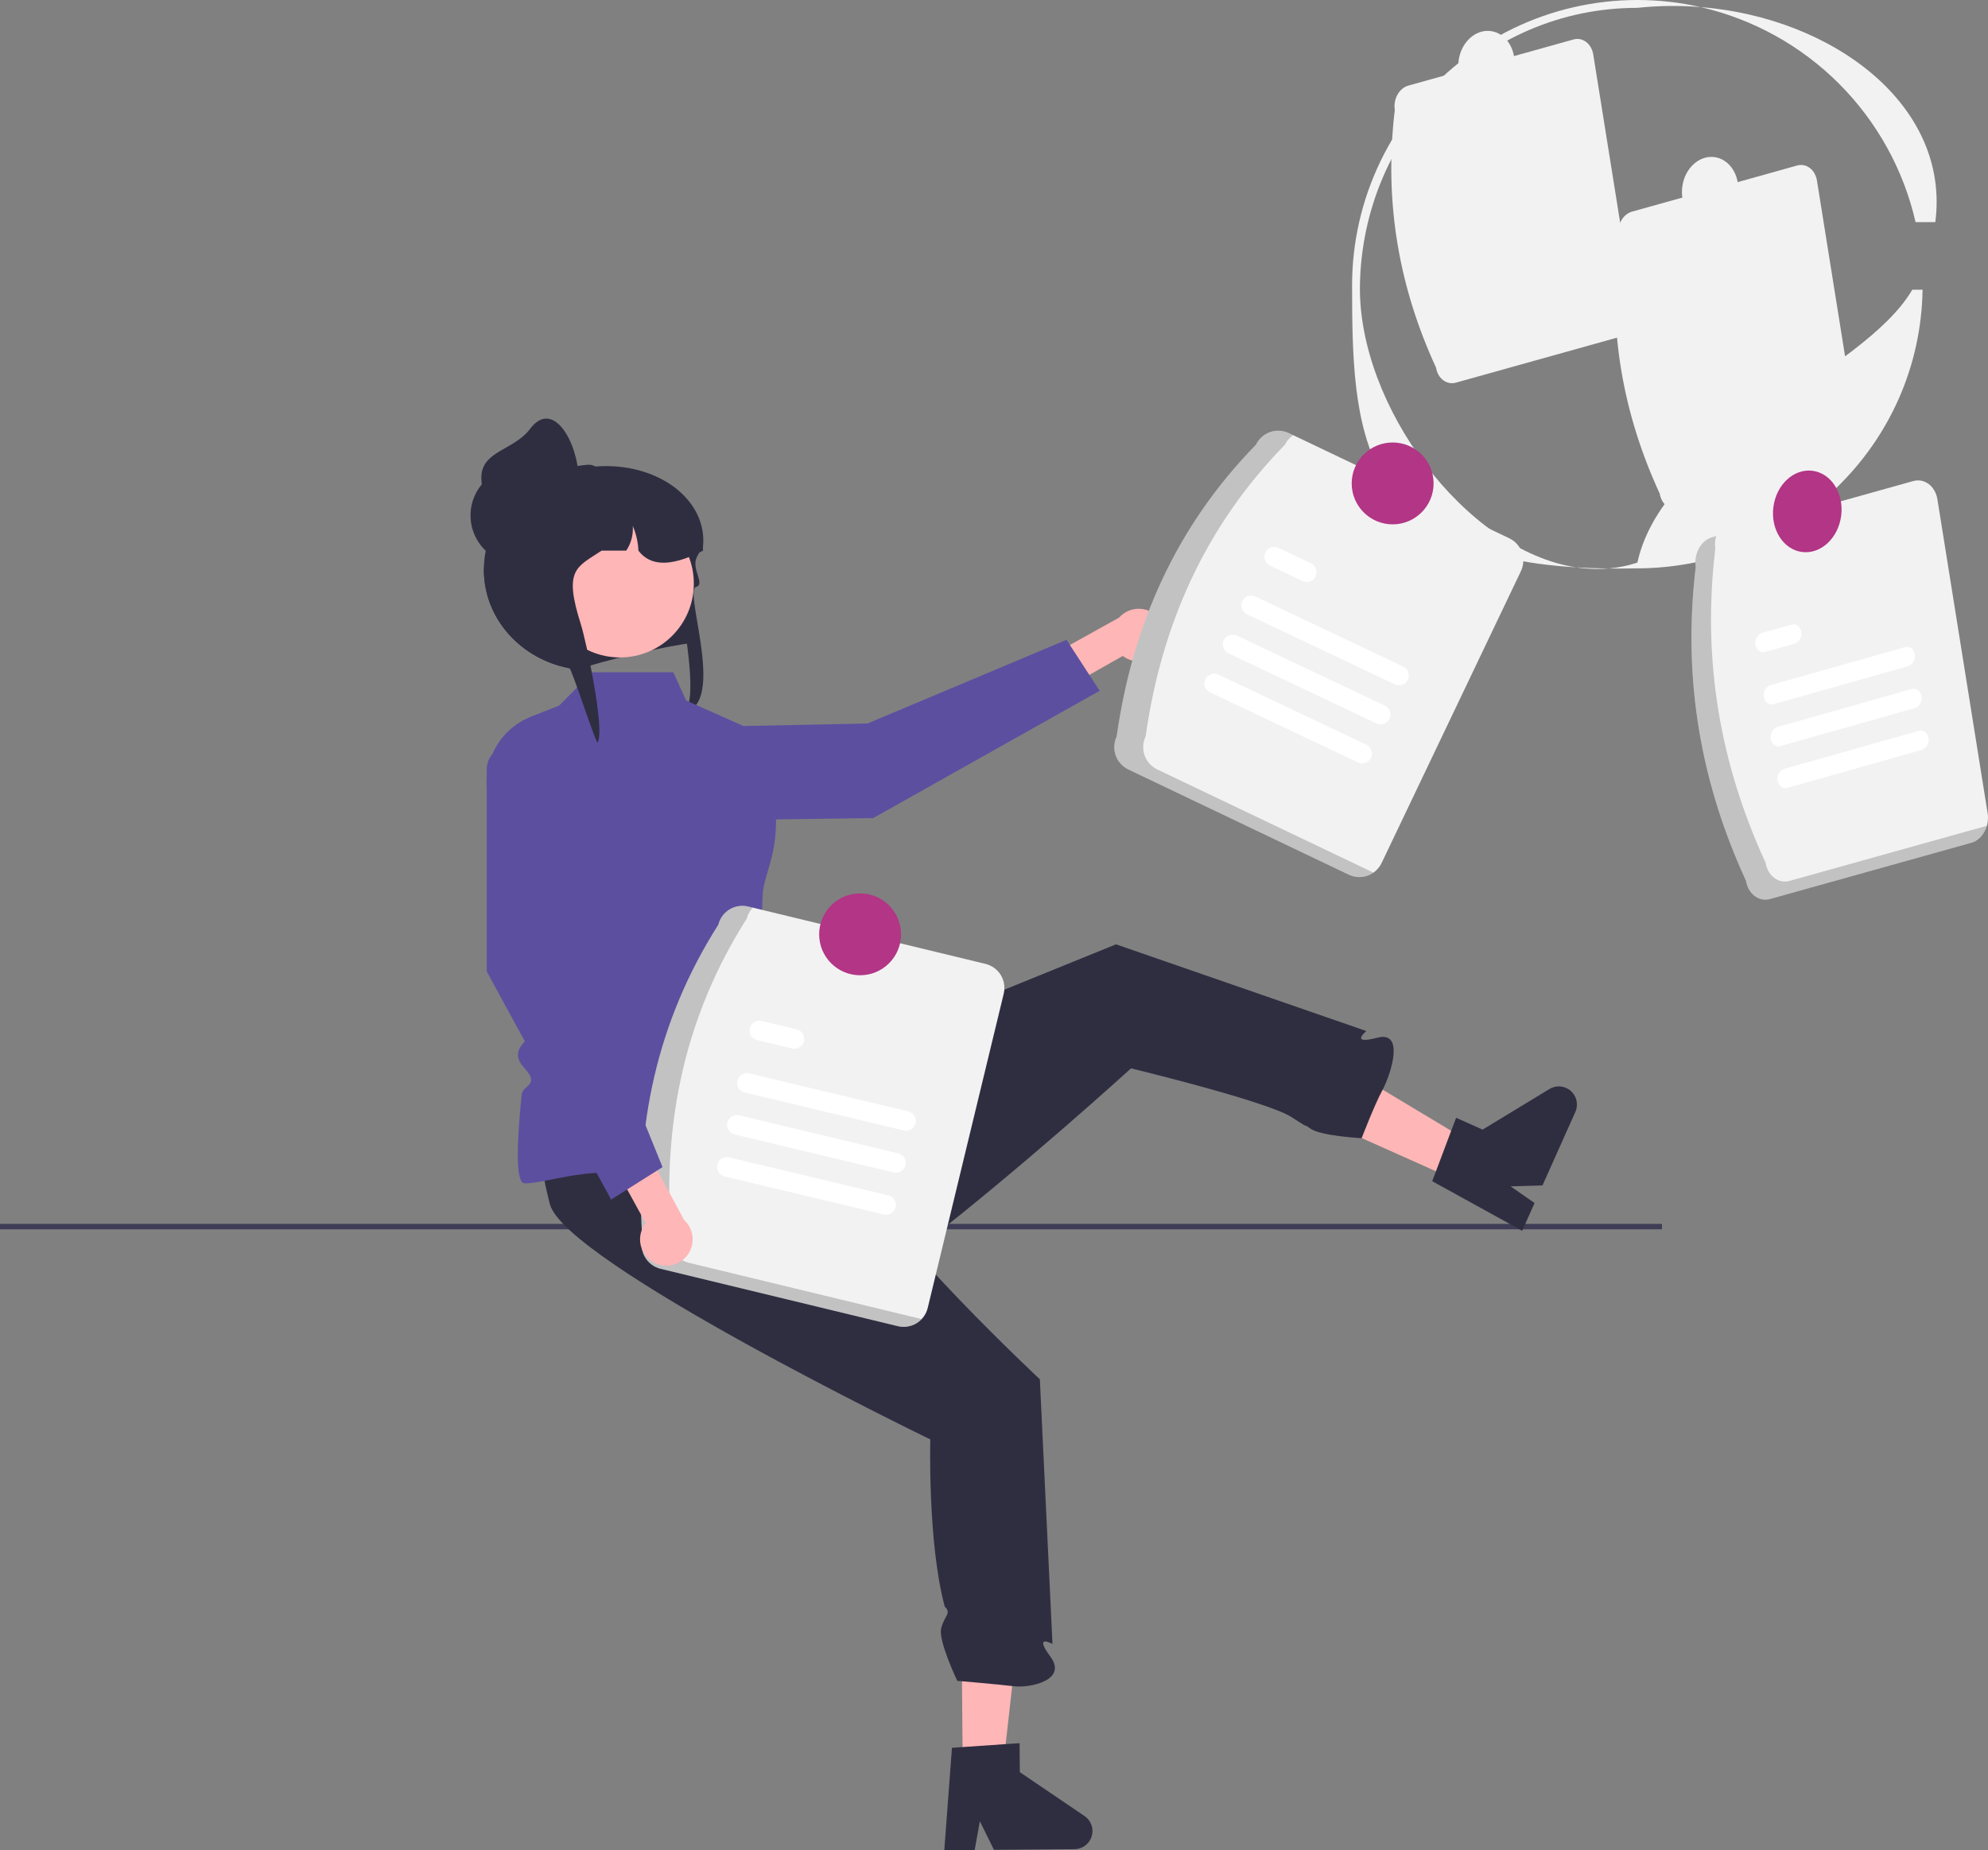 <?xml version="1.0" encoding="UTF-8"?> <svg xmlns="http://www.w3.org/2000/svg" width="304" height="283" viewBox="0 0 304 283" fill="none"><rect x="0" y="0" width="304" height="283" fill="#808080" stroke="none"/> <g clip-path="url(#clip0_148_520)"> <path d="M292.923 33.972H295.942C298.255 16.214 280.46 2.728 260.05 1.082C268.066 2.921 275.401 6.982 281.215 12.799C287.029 18.616 291.087 25.954 292.923 33.972V33.972Z" fill="#F2F2F2"></path> <path d="M245.945 86.954C244.237 86.933 242.6 86.876 241.035 86.781C242.659 87.032 244.308 87.09 245.945 86.954V86.954Z" fill="#F2F2F2"></path> <path d="M207.958 43.628C208.352 20.237 226.988 1.2 250.38 1.2C253.592 0.859 256.83 0.82 260.049 1.082C253.662 -0.368 247.031 -0.361 240.647 1.103C234.262 2.566 228.29 5.447 223.171 9.534C218.052 13.62 213.919 18.807 211.077 24.709C208.236 30.611 206.76 37.077 206.758 43.628C206.758 65.808 207.551 84.73 241.035 86.782C224.071 84.205 207.649 61.995 207.958 43.628Z" fill="#F2F2F2"></path> <path d="M292.423 44.31C284.755 57.43 254.607 67.052 250.38 86.055C248.942 86.527 247.454 86.829 245.945 86.954C247.335 86.971 248.768 86.966 250.257 86.931C274.082 86.931 293.624 68.047 293.993 44.311L292.423 44.31Z" fill="#F2F2F2"></path> <path d="M253.804 75.509C248.228 63.412 245.786 50.374 247.496 36.091C247.232 34.43 248.158 32.765 249.567 32.369L274.81 25.316C276.218 24.924 277.575 25.951 277.843 27.612L284.15 67.03C284.414 68.692 283.488 70.357 282.08 70.752L256.837 77.805C255.428 78.197 254.071 77.17 253.804 75.509Z" fill="#F2F2F2"></path> <path d="M265.759 29.676C266.123 26.86 264.513 24.331 262.162 24.027C259.812 23.723 257.611 25.76 257.248 28.576C256.884 31.393 258.494 33.922 260.845 34.226C263.195 34.529 265.396 32.493 265.759 29.676Z" fill="#F2F2F2"></path> <path d="M219.598 56.233C214.022 44.136 211.58 31.098 213.29 16.815C213.026 15.153 213.952 13.488 215.361 13.093L240.604 6.039C242.012 5.648 243.369 6.675 243.637 8.336L249.944 47.754C250.208 49.415 249.282 51.08 247.874 51.476L222.631 58.529C221.222 58.921 219.865 57.894 219.598 56.233Z" fill="#F2F2F2"></path> <path d="M231.553 10.4C231.917 7.584 230.307 5.054 227.956 4.751C225.606 4.447 223.405 6.484 223.042 9.3C222.678 12.116 224.288 14.646 226.639 14.949C228.989 15.253 231.19 13.216 231.553 10.4Z" fill="#F2F2F2"></path> <path d="M254.148 187.197H0V188.024H254.148V187.197Z" fill="#3F3D56"></path> <path d="M103.378 89.594C103.078 88.545 107.27 98.164 106.273 98.279C101.731 98.801 91.668 101.15 88.505 102.415C88.363 102.399 88.22 102.382 88.082 102.361C87.743 102.324 87.412 102.27 87.085 102.208C79.72 100.815 74.147 94.764 73.997 87.46C73.988 87.357 73.988 87.25 73.988 87.146C73.987 86.642 74.014 86.138 74.068 85.637C74.137 84.952 74.256 84.273 74.424 83.606L74.407 83.602C71.475 80.848 72.71 75.74 76.448 73.585C78.071 72.651 79.872 72.067 81.735 71.869C82.24 71.814 82.748 71.787 83.256 71.786H88.028C89.015 71.573 90.016 71.428 91.023 71.352H91.031C100.638 70.62 108.213 76.476 107.505 83.602C107.5 83.61 107.492 83.618 107.488 83.627C107.283 83.933 107.102 84.222 106.943 84.499C106.788 84.76 106.658 85.008 106.545 85.244C105.67 87.064 107.92 89.353 106.428 89.781C104.443 90.349 111.649 109.032 103.792 109.032C107.613 110.119 104.205 92.49 103.378 89.594Z" fill="#2F2E41"></path> <path d="M147.213 270.184L153.409 270.132L156.151 245.674L147.008 245.751L147.213 270.184Z" fill="#FFB6B6"></path> <path d="M167.06 280.038C167.065 280.773 166.779 281.479 166.264 282.003C165.749 282.527 165.048 282.826 164.313 282.833L151.995 282.936L149.838 278.564L149.046 282.958L144.398 283L145.572 267.328L147.189 267.22L153.785 266.766L155.913 266.623L155.95 271.057L165.846 277.77C166.216 278.022 166.521 278.359 166.732 278.755C166.943 279.15 167.056 279.59 167.06 280.038Z" fill="#2F2E41"></path> <path d="M155.068 257.918C152.603 257.62 146.384 257.091 146.384 257.091C146.384 257.091 143.448 250.962 143.923 249.055C144.391 247.14 145.557 246.752 144.473 245.751C141.835 235.999 142.257 220.159 142.257 220.159C142.257 220.159 128.057 213.281 113.679 205.32C99.624 197.533 85.399 188.711 84.113 184.265C83.264 181.085 82.694 177.838 82.409 174.559C82.194 172.408 82.062 170.299 81.979 168.409C81.785 164.083 81.863 160.886 81.863 160.886L99.781 160.588L111.649 160.315H112.889V162.383L116.007 167.685C116.007 167.685 121.395 173.951 120.762 174.534C119.998 175.241 120.229 175.87 122.946 176.383C123.718 176.518 124.505 176.55 125.286 176.478C129.674 176.143 131.51 178.653 131.617 179.203C132.353 183.087 139.734 191.523 146.648 198.724H146.653C153.033 205.374 159.012 210.965 159.012 210.965L159.352 218.099L160.944 251.454C160.944 251.454 157.958 249.783 160.625 253.385C163.292 256.992 157.532 258.212 155.068 257.918Z" fill="#2F2E41"></path> <path d="M222.289 180.361L224.818 174.704L203.72 162.037L199.986 170.386L222.289 180.361Z" fill="#FFB6B6"></path> <path d="M239.502 166.409C240.172 166.71 240.696 167.264 240.958 167.95C241.22 168.636 241.2 169.398 240.901 170.069L235.871 181.316L230.999 181.459L234.665 184.007L232.77 188.252L219.008 180.666L219.583 179.151L221.912 172.962L222.668 170.968L226.715 172.778L236.935 166.57C237.318 166.337 237.751 166.201 238.199 166.173C238.646 166.145 239.093 166.226 239.502 166.409V166.409Z" fill="#2F2E41"></path> <path d="M211.436 166.667C211.421 166.7 211.404 166.729 211.39 166.755C210.237 168.872 208.345 173.768 208.227 174.07C208.224 174.075 208.222 174.081 208.221 174.087C208.221 174.087 201.979 173.766 200.384 172.621C198.786 171.468 201.204 173.291 197.519 170.879C195.613 169.626 189.085 167.668 183.238 166.069C177.798 164.581 172.952 163.411 172.952 163.411C172.952 163.411 168.667 167.311 162.46 172.701L162.457 172.703C156.691 177.698 149.261 183.979 142.061 189.603C126.646 194.138 110.377 198.067 106.309 195.86C103.45 194.23 100.739 192.354 98.205 190.254L102.393 179.274L113.469 167.673L125.129 162.935L129.69 161.081L136.076 158.488L170.654 144.438L208.947 157.703C208.947 157.703 206.28 159.858 210.62 158.721C214.903 157.602 212.64 164.399 211.436 166.667Z" fill="#2F2E41"></path> <path d="M90.559 102.829H102.964L104.918 107.141L113.225 110.843C114.306 111.325 115.258 112.055 116.005 112.973C116.751 113.89 117.272 114.971 117.525 116.127C120.516 129.804 116.732 132.646 116.61 137.155C116.197 152.458 114.066 155.501 114.304 159.279C114.376 160.409 115.066 164.879 117.285 164.458C119.505 164.037 118.308 165.805 118.834 166.492C119.288 167.085 121.675 166.297 120.176 168.269C118.678 170.241 125.084 175.617 121.159 175.617C113.716 175.617 98.829 179.34 93.04 179.34C87.251 179.34 82.777 181.056 80.221 180.994C78.663 180.956 79.15 173.691 79.773 167.399C79.914 165.975 82.649 166.012 80.195 163.37C77.74 160.729 80.629 159.356 80.635 158.661C80.64 157.923 82.026 156.062 80.297 153.019C78.567 149.976 80.161 151.235 80.086 150.28C79.507 142.916 78.678 133.527 78.678 133.527L75.021 123.234C74.086 120.602 74.21 117.711 75.366 115.169C76.521 112.627 78.619 110.634 81.216 109.609L85.506 107.917L90.559 102.829Z" fill="#5C4FA0"></path> <path d="M177.685 99.033C177.409 99.547 177.025 99.995 176.559 100.347C176.093 100.698 175.556 100.944 174.986 101.067C174.416 101.191 173.825 101.189 173.256 101.062C172.686 100.934 172.151 100.685 171.688 100.331L154.212 110.226L150.287 106.064L171.129 94.464C171.783 93.727 172.685 93.257 173.663 93.141C174.641 93.025 175.628 93.273 176.436 93.836C177.244 94.399 177.818 95.239 178.048 96.197C178.278 97.155 178.149 98.164 177.685 99.033V99.033Z" fill="#FFB6B6"></path> <path d="M99.001 122.389L98.734 125.575L133.525 125.128L168.155 105.657L163.092 97.863L132.654 110.663L111.021 111.102C107.977 111.163 105.063 112.351 102.843 114.436C100.623 116.52 99.254 119.354 99.001 122.389V122.389Z" fill="#5C4FA0"></path> <path d="M94.802 100.557C101.042 100.557 106.1 95.498 106.1 89.258C106.1 83.017 101.042 77.958 94.802 77.958C88.562 77.958 83.504 83.017 83.504 89.258C83.504 95.498 88.562 100.557 94.802 100.557Z" fill="#FFB6B6"></path> <path d="M107.505 84.219C107.317 84.318 107.132 84.409 106.944 84.5C106.747 84.595 106.55 84.69 106.353 84.777C102.57 86.493 99.49 86.683 97.622 84.219C97.572 82.921 97.281 81.645 96.763 80.455C96.855 81.785 96.504 83.108 95.766 84.219H92.004C88.128 86.791 86.138 87.06 88.828 95.505C89.578 97.858 92.56 111.551 91.387 113.582C91.047 113.545 87.412 102.271 87.085 102.209C79.72 100.815 74.148 94.764 73.997 87.461C74.005 87.089 74.031 86.716 74.068 86.353C74.553 85.623 75.087 84.927 75.665 84.268C75.662 82.316 76.11 80.389 76.976 78.639C78.071 76.422 79.778 74.565 81.894 73.288C83.156 72.676 84.472 72.182 85.824 71.811C85.858 71.803 85.887 71.795 85.921 71.787C86.335 71.675 86.758 71.572 87.182 71.485C88.056 71.3 88.94 71.166 89.829 71.084C89.892 71.079 89.955 71.075 90.014 71.075C90.369 71.076 90.718 71.172 91.023 71.352C91.028 71.352 91.028 71.356 91.032 71.356C91.25 71.484 91.441 71.654 91.593 71.857C91.861 72.198 92.005 72.619 92.004 73.052H96.193C96.348 73.052 96.503 73.056 96.658 73.064C99.454 73.16 102.114 74.296 104.117 76.249C106.12 78.203 107.323 80.834 107.488 83.627C107.501 83.826 107.505 84.02 107.505 84.219Z" fill="#2F2E41"></path> <path d="M79.394 86.286C83.505 86.286 86.838 82.953 86.838 78.842C86.838 74.73 83.505 71.397 79.394 71.397C75.284 71.397 71.951 74.73 71.951 78.842C71.951 82.953 75.284 86.286 79.394 86.286Z" fill="#2F2E41"></path> <path d="M88.492 73.052C88.634 77.16 85.159 80.496 81.049 80.496C79.075 80.496 77.181 79.712 75.785 78.316C74.39 76.919 73.606 75.026 73.606 73.052C73.606 68.94 78.584 68.898 81.049 65.607C84.535 60.953 88.3 67.51 88.492 73.052Z" fill="#2F2E41"></path> <path d="M98.224 189.505C97.068 172.353 100.451 156.219 109.848 141.434C110.084 140.461 110.697 139.622 111.551 139.101C112.405 138.579 113.432 138.418 114.405 138.652L150.704 147.432C151.677 147.668 152.516 148.281 153.037 149.135C153.559 149.99 153.72 151.016 153.486 151.989L141.862 200.061C141.625 201.033 141.013 201.873 140.159 202.394C139.304 202.916 138.278 203.077 137.305 202.843L101.006 194.063C100.033 193.826 99.194 193.214 98.672 192.359C98.151 191.505 97.99 190.479 98.224 189.505V189.505Z" fill="#F2F2F2"></path> <path opacity="0.2" d="M105.337 193.148C104.365 192.912 103.526 192.299 103.004 191.445C102.483 190.591 102.321 189.564 102.555 188.591C101.4 171.439 104.783 155.305 114.18 140.52C114.338 139.882 114.662 139.297 115.119 138.825L114.405 138.652C113.432 138.418 112.405 138.579 111.551 139.101C110.697 139.622 110.084 140.461 109.848 141.434C100.451 156.219 97.068 172.353 98.224 189.505C97.99 190.479 98.151 191.505 98.672 192.359C99.194 193.214 100.033 193.826 101.006 194.063L137.305 202.843C137.95 202.997 138.625 202.977 139.26 202.786C139.895 202.595 140.469 202.24 140.922 201.756L105.337 193.148Z" fill="black"></path> <path d="M138.204 172.911L113.862 167.095C113.475 167.002 113.141 166.759 112.933 166.42C112.725 166.081 112.66 165.673 112.752 165.286C112.845 164.898 113.087 164.564 113.426 164.355C113.765 164.147 114.173 164.081 114.56 164.174L138.901 169.99C139.288 170.084 139.621 170.326 139.828 170.665C140.036 171.004 140.1 171.412 140.008 171.798C139.916 172.185 139.674 172.519 139.336 172.728C138.997 172.936 138.59 173.002 138.204 172.911L138.204 172.911Z" fill="white"></path> <path d="M121.131 160.365L115.775 159.085C115.388 158.993 115.053 158.752 114.844 158.413C114.635 158.075 114.569 157.667 114.66 157.28C114.751 156.892 114.993 156.557 115.331 156.347C115.669 156.138 116.077 156.071 116.464 156.162L116.473 156.164L121.828 157.443C122.215 157.537 122.548 157.78 122.755 158.119C122.963 158.458 123.027 158.865 122.935 159.252C122.843 159.638 122.601 159.973 122.263 160.181C121.924 160.39 121.517 160.456 121.131 160.365V160.365Z" fill="white"></path> <path d="M135.135 185.754L110.794 179.938C110.407 179.844 110.074 179.602 109.866 179.263C109.659 178.923 109.594 178.516 109.687 178.129C109.779 177.743 110.021 177.408 110.359 177.2C110.698 176.991 111.105 176.925 111.492 177.017L135.833 182.833C136.025 182.878 136.207 182.96 136.367 183.075C136.527 183.191 136.663 183.336 136.767 183.504C136.871 183.672 136.941 183.859 136.973 184.053C137.005 184.248 136.998 184.447 136.952 184.64C136.907 184.832 136.824 185.013 136.709 185.173C136.594 185.333 136.448 185.469 136.28 185.573C136.112 185.677 135.925 185.746 135.73 185.778C135.536 185.809 135.336 185.802 135.144 185.756L135.135 185.754Z" fill="white"></path> <path d="M136.67 179.333L112.328 173.517C111.941 173.425 111.606 173.182 111.397 172.843C111.188 172.504 111.122 172.096 111.215 171.708C111.307 171.321 111.549 170.986 111.888 170.777C112.227 170.568 112.635 170.502 113.023 170.594L113.026 170.595L137.367 176.412C137.754 176.505 138.087 176.748 138.295 177.087C138.502 177.426 138.567 177.833 138.475 178.22C138.382 178.607 138.14 178.941 137.802 179.15C137.464 179.358 137.056 179.424 136.67 179.333L136.67 179.333Z" fill="white"></path> <path d="M131.524 149.169C134.982 149.169 137.785 146.366 137.785 142.907C137.785 139.449 134.982 136.646 131.524 136.646C128.066 136.646 125.263 139.449 125.263 142.907C125.263 146.366 128.066 149.169 131.524 149.169Z" fill="#B23586"></path> <path d="M99.954 193.09C99.444 192.808 99 192.418 98.655 191.947C98.31 191.477 98.071 190.937 97.955 190.365C97.839 189.793 97.848 189.203 97.983 188.635C98.117 188.067 98.373 187.535 98.734 187.076L89.065 169.472L93.276 165.601L104.607 186.593C105.334 187.257 105.793 188.164 105.896 189.144C105.999 190.124 105.739 191.107 105.166 191.908C104.593 192.709 103.745 193.272 102.785 193.49C101.824 193.707 100.817 193.565 99.954 193.09H99.954Z" fill="#FFB6B6"></path> <path d="M88.663 115.168L78.264 114.165C77.779 114.118 77.289 114.173 76.827 114.327C76.364 114.48 75.939 114.729 75.578 115.056C75.217 115.384 74.929 115.784 74.732 116.229C74.534 116.675 74.433 117.157 74.433 117.645V148.593L93.454 183.476L101.311 178.513L88.906 147.909L88.663 115.168Z" fill="#5C4FA0"></path> <path d="M170.754 112.657C173.166 95.636 179.808 80.548 192.055 68.023C192.487 67.12 193.26 66.425 194.203 66.091C195.147 65.758 196.184 65.812 197.088 66.242L230.792 82.331C231.695 82.763 232.389 83.535 232.723 84.479C233.057 85.423 233.003 86.46 232.573 87.364L211.272 131.998C210.84 132.901 210.067 133.596 209.124 133.93C208.18 134.264 207.143 134.209 206.239 133.779L172.535 117.69C171.633 117.258 170.938 116.486 170.604 115.542C170.27 114.598 170.324 113.561 170.754 112.657V112.657Z" fill="#F2F2F2"></path> <path opacity="0.2" d="M176.962 117.689C176.06 117.257 175.365 116.485 175.031 115.541C174.697 114.597 174.752 113.56 175.182 112.656C177.593 95.635 184.235 80.547 196.482 68.022C196.769 67.43 197.207 66.925 197.751 66.557L197.088 66.241C196.184 65.811 195.147 65.757 194.203 66.091C193.26 66.424 192.487 67.119 192.055 68.022C179.808 80.547 173.166 95.635 170.754 112.656C170.324 113.56 170.27 114.597 170.604 115.541C170.938 116.485 171.632 117.257 172.535 117.689L206.239 133.778C206.839 134.062 207.503 134.182 208.164 134.127C208.825 134.071 209.459 133.842 210.003 133.462L176.962 117.689Z" fill="black"></path> <path d="M213.299 104.678L190.684 93.96C190.324 93.789 190.046 93.482 189.913 93.107C189.779 92.732 189.799 92.319 189.97 91.959C190.14 91.599 190.447 91.322 190.822 91.188C191.197 91.054 191.61 91.075 191.97 91.245L214.585 101.964C214.944 102.136 215.22 102.442 215.352 102.817C215.485 103.191 215.464 103.603 215.294 103.962C215.124 104.321 214.819 104.598 214.445 104.732C214.071 104.867 213.659 104.847 213.299 104.678L213.299 104.678Z" fill="white"></path> <path d="M199.185 88.875L194.21 86.517C194.031 86.433 193.871 86.315 193.738 86.169C193.605 86.023 193.502 85.853 193.435 85.667C193.368 85.481 193.338 85.284 193.347 85.087C193.356 84.89 193.404 84.697 193.488 84.518C193.572 84.34 193.691 84.179 193.837 84.046C193.982 83.914 194.153 83.811 194.339 83.744C194.524 83.677 194.721 83.648 194.919 83.657C195.116 83.666 195.309 83.715 195.487 83.799L195.496 83.803L200.471 86.161C200.83 86.332 201.106 86.639 201.239 87.013C201.372 87.388 201.352 87.8 201.181 88.159C201.011 88.518 200.705 88.796 200.331 88.93C199.957 89.064 199.545 89.044 199.185 88.875V88.875Z" fill="white"></path> <path d="M207.645 116.611L185.029 105.892C184.671 105.721 184.395 105.414 184.261 105.04C184.128 104.665 184.149 104.253 184.319 103.894C184.49 103.535 184.795 103.257 185.17 103.123C185.544 102.989 185.956 103.009 186.316 103.178L208.931 113.897C209.109 113.981 209.27 114.099 209.402 114.245C209.535 114.391 209.638 114.561 209.705 114.747C209.772 114.932 209.801 115.129 209.792 115.326C209.783 115.523 209.735 115.716 209.651 115.895C209.567 116.073 209.449 116.233 209.303 116.366C209.157 116.499 208.987 116.602 208.801 116.669C208.616 116.736 208.419 116.765 208.222 116.756C208.025 116.747 207.832 116.699 207.653 116.615L207.645 116.611Z" fill="white"></path> <path d="M210.472 110.645L187.856 99.926C187.496 99.756 187.218 99.45 187.084 99.075C186.95 98.7 186.97 98.287 187.14 97.927C187.31 97.567 187.616 97.289 187.991 97.154C188.366 97.02 188.779 97.04 189.139 97.21L189.142 97.212L211.758 107.931C212.116 108.102 212.392 108.409 212.525 108.783C212.658 109.158 212.637 109.57 212.467 109.929C212.297 110.288 211.991 110.565 211.617 110.699C211.243 110.833 210.831 110.814 210.472 110.645L210.472 110.645Z" fill="white"></path> <path d="M212.959 80.202C216.417 80.202 219.22 77.399 219.22 73.941C219.22 70.482 216.417 67.679 212.959 67.679C209.501 67.679 206.698 70.482 206.698 73.941C206.698 77.399 209.501 80.202 212.959 80.202Z" fill="#B23586"></path> <path d="M266.988 134.707C260.198 119.974 257.224 104.097 259.307 86.702C258.985 84.678 260.113 82.65 261.828 82.169L292.57 73.579C294.286 73.102 295.938 74.353 296.264 76.375L303.945 124.38C304.267 126.404 303.139 128.432 301.424 128.913L270.682 137.503C268.966 137.98 267.314 136.729 266.988 134.707Z" fill="#F2F2F2"></path> <path opacity="0.2" d="M273.675 134.733C271.959 135.21 270.307 133.959 269.981 131.937C263.191 117.204 260.217 101.326 262.3 83.932C262.201 83.286 262.247 82.626 262.433 82L261.828 82.169C260.113 82.651 258.985 84.678 259.307 86.702C257.224 104.097 260.198 119.974 266.988 134.707C267.314 136.729 268.966 137.98 270.682 137.503L301.424 128.914C302.009 128.717 302.535 128.375 302.953 127.921C303.37 127.466 303.666 126.912 303.812 126.312L273.675 134.733Z" fill="black"></path> <path d="M291.801 101.888L271.211 107.711C270.528 107.903 269.87 107.407 269.74 106.602C269.666 106.232 269.726 105.847 269.908 105.517C270.091 105.187 270.385 104.932 270.737 104.798L291.327 98.974C292.01 98.784 292.668 99.282 292.796 100.087C292.869 100.457 292.809 100.84 292.627 101.169C292.445 101.499 292.152 101.753 291.801 101.888H291.801Z" fill="white"></path> <path d="M274.442 98.441L269.912 99.722C269.231 99.918 268.57 99.425 268.437 98.621C268.362 98.25 268.421 97.865 268.603 97.534C268.785 97.202 269.078 96.946 269.431 96.811L269.439 96.809L273.969 95.528C274.652 95.337 275.309 95.836 275.438 96.641C275.511 97.01 275.451 97.394 275.269 97.723C275.087 98.052 274.794 98.307 274.442 98.441Z" fill="white"></path> <path d="M293.881 114.695L273.291 120.519C272.609 120.71 271.951 120.211 271.822 119.406C271.749 119.037 271.809 118.653 271.991 118.324C272.173 117.995 272.466 117.74 272.818 117.606L293.408 111.782C294.09 111.587 294.75 112.08 294.883 112.884C294.958 113.254 294.9 113.639 294.718 113.971C294.536 114.302 294.242 114.558 293.889 114.693L293.881 114.695Z" fill="white"></path> <path d="M292.841 108.292L272.251 114.116C271.569 114.309 270.909 113.815 270.778 113.01C270.703 112.64 270.762 112.255 270.945 111.924C271.127 111.593 271.421 111.337 271.775 111.203L271.778 111.202L292.367 105.378C293.05 105.188 293.708 105.686 293.836 106.491C293.909 106.861 293.85 107.244 293.667 107.574C293.485 107.903 293.192 108.157 292.841 108.292L292.841 108.292Z" fill="white"></path> <path d="M281.548 78.889C281.991 75.459 280.03 72.379 277.168 72.009C274.305 71.639 271.625 74.12 271.182 77.549C270.739 80.979 272.7 84.06 275.563 84.43C278.425 84.799 281.105 82.319 281.548 78.889Z" fill="#B23586"></path> </g> <defs> <clipPath id="clip0_148_520"> <rect width="304" height="283" fill="white"></rect> </clipPath> </defs> </svg> 